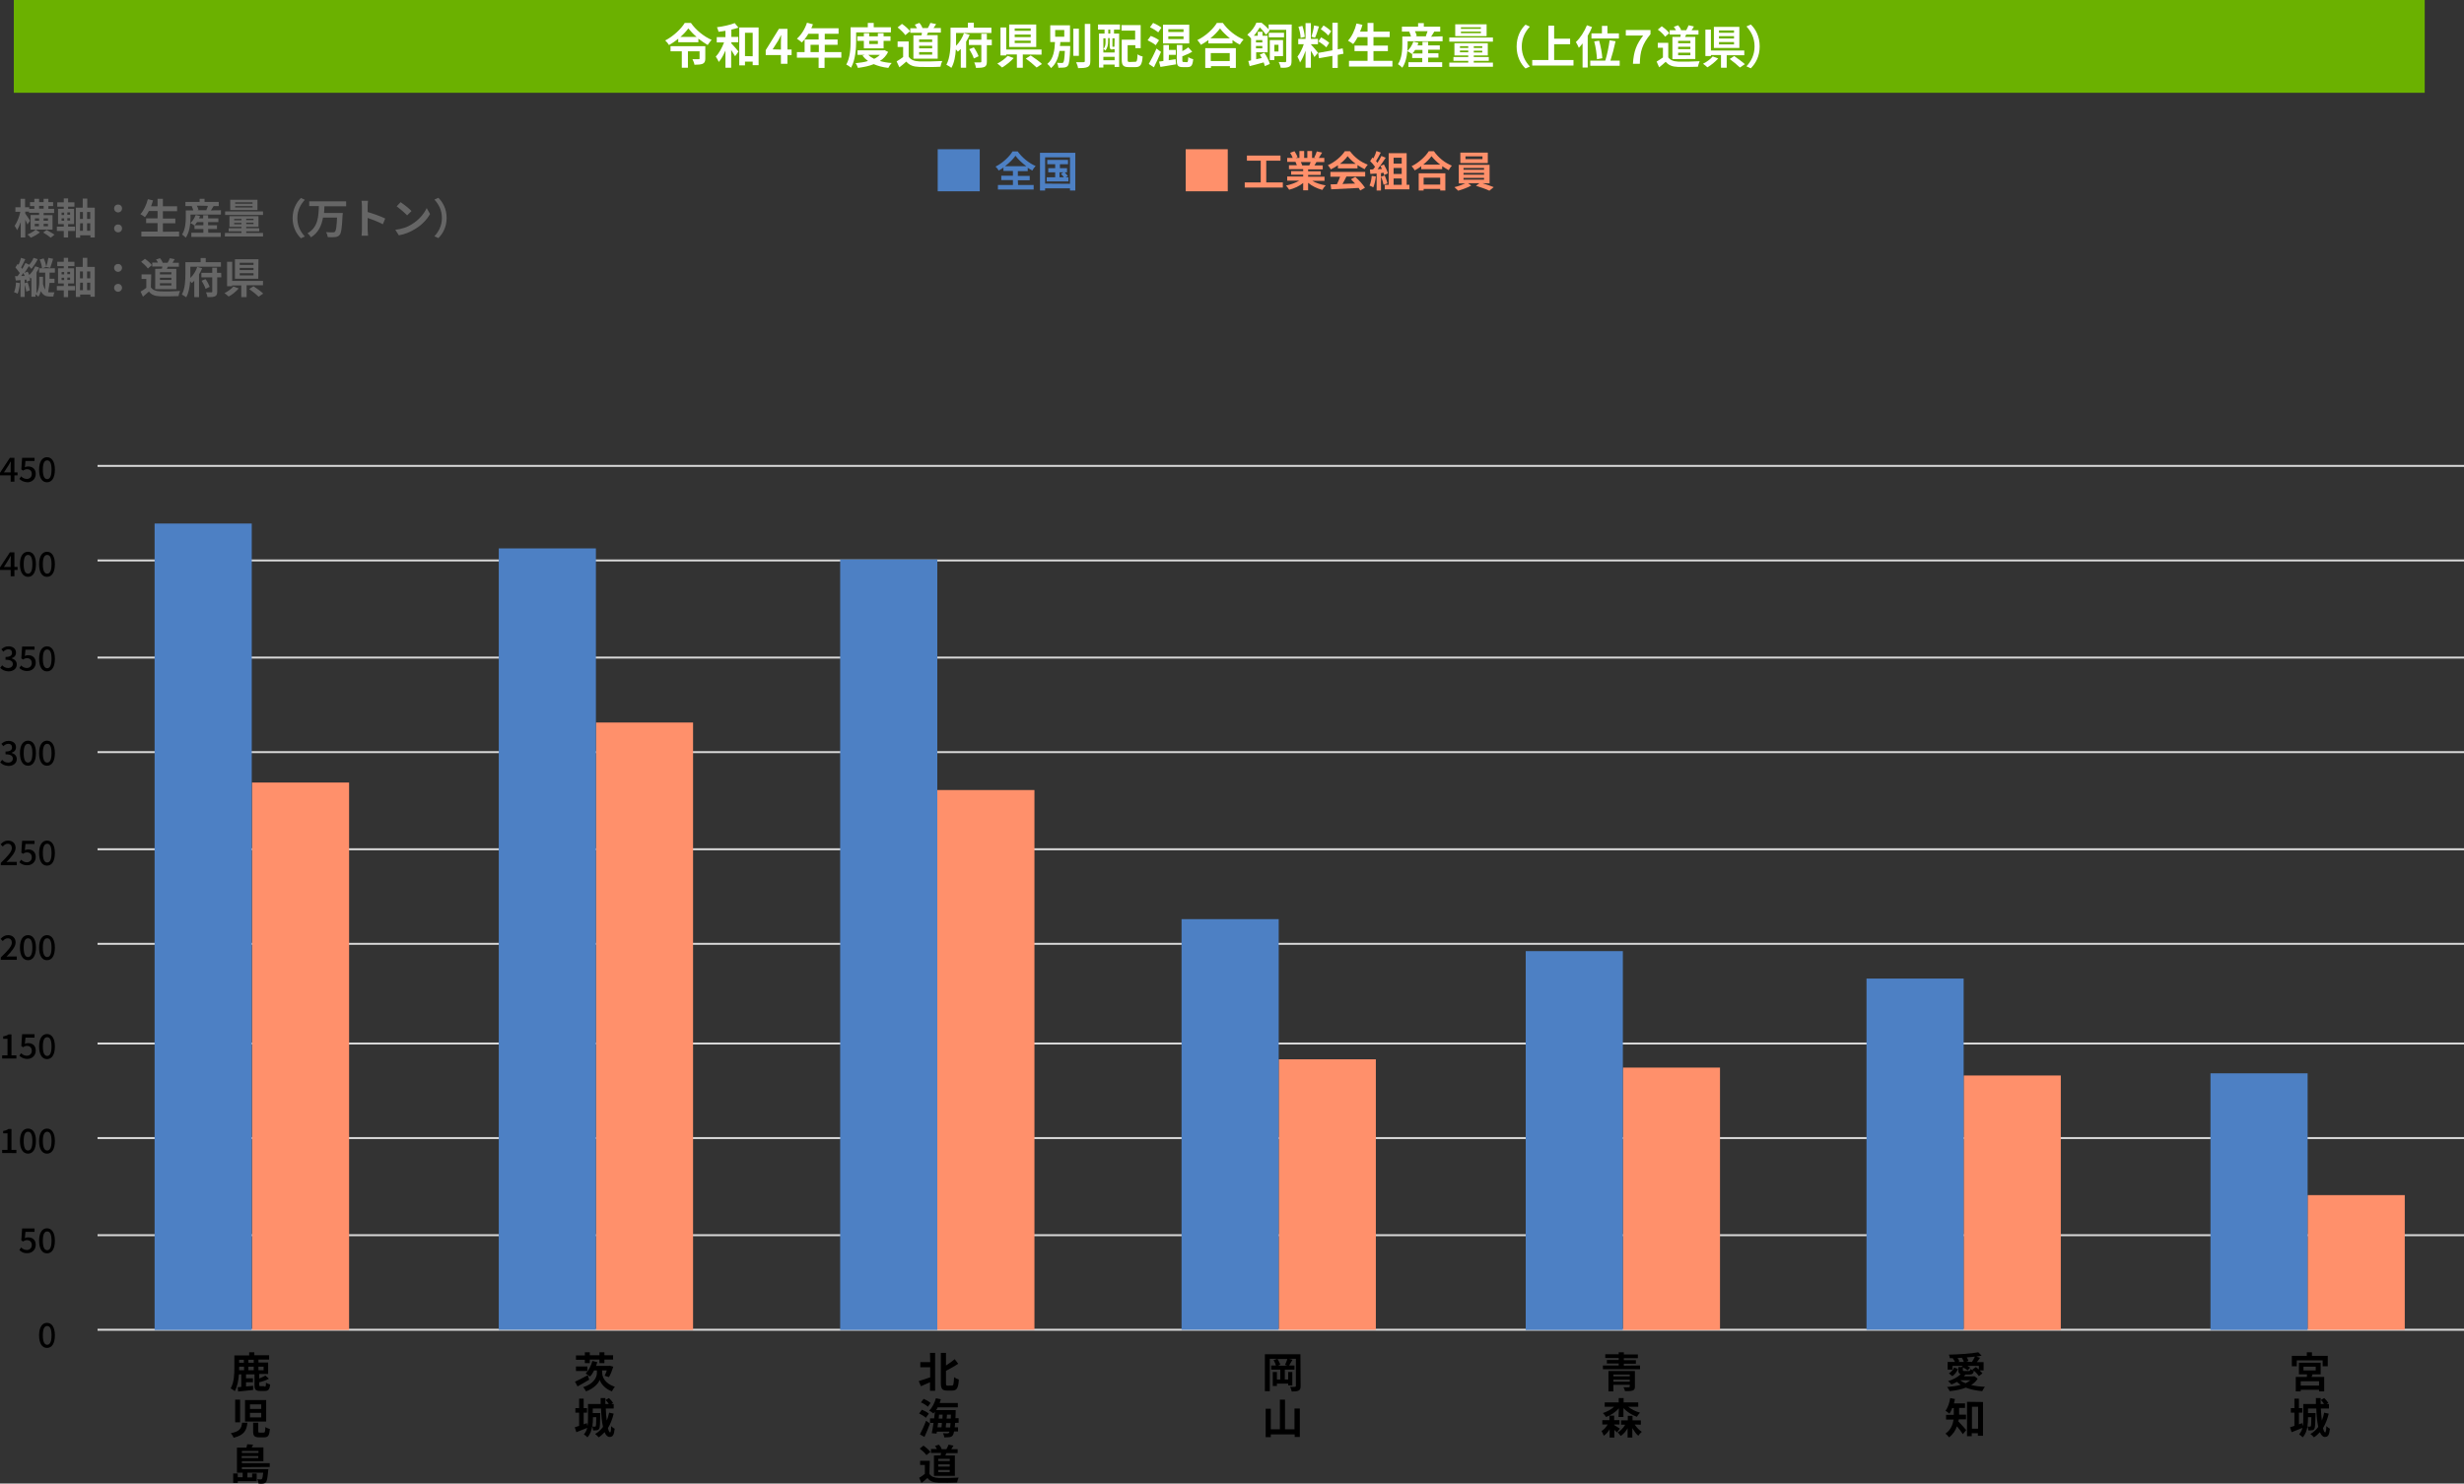<?xml version="1.0" encoding="utf-8"?>
<!-- Generator: Adobe Illustrator 28.0.0, SVG Export Plug-In . SVG Version: 6.00 Build 0)  -->
<svg version="1.1" id="b" xmlns="http://www.w3.org/2000/svg" xmlns:xlink="http://www.w3.org/1999/xlink" x="0px" y="0px"
	 viewBox="0 0 1247.9 751.5" style="enable-background:new 0 0 1247.9 751.5;" xml:space="preserve">
<rect x="0" y="0" width="1247.9" height="751.5" fill="#333333" stroke="none"/>
<style type="text/css">
	.st0{fill:#D8D8D8;}
	.st1{fill:#4D80C4;}
	.st2{fill:#FF906B;}
	.st3{fill:#6BB100;}
	.st4{fill:#666666;}
	.st5{fill:#FFFFFF;}
</style>
<g id="c">
	<g id="d">
		<g>
			<rect x="49.4" y="673.1" class="st0" width="1198.5" height="1"/>
		</g>
		<g>
			<rect x="49.4" y="625.2" class="st0" width="1198.5" height="1"/>
		</g>
		<g>
			<rect x="49.4" y="576" class="st0" width="1198.5" height="1"/>
		</g>
		<g>
			<rect x="49.4" y="528.1" class="st0" width="1198.5" height="1"/>
		</g>
		<g>
			<rect x="49.4" y="477.6" class="st0" width="1198.5" height="1"/>
		</g>
		<g>
			<rect x="49.4" y="429.7" class="st0" width="1198.5" height="1"/>
		</g>
		<g>
			<rect x="49.4" y="380.5" class="st0" width="1198.5" height="1"/>
		</g>
		<g>
			<rect x="49.4" y="332.6" class="st0" width="1198.5" height="1"/>
		</g>
		<g>
			<g>
				<rect x="49.4" y="283.4" class="st0" width="1198.5" height="1"/>
			</g>
		</g>
		<g>
			<rect x="49.4" y="235.5" class="st0" width="1198.5" height="1"/>
		</g>
		<rect x="474.9" y="75.6" class="st1" width="21.3" height="21.3"/>
		<g>
			<path class="st1" d="M515.6,93.7h7.9V96h-18.1v-2.3h7.6v-2.5h-5.9V89h5.9v-2.4h-4.8v-1.7c-0.8,0.5-1.5,1-2.4,1.5
				c-0.3-0.6-1-1.5-1.6-2c3.6-1.8,7.1-5.1,8.6-7.7h2.6c2.3,3.2,5.8,6,9.1,7.4c-0.7,0.7-1.2,1.5-1.7,2.3c-0.8-0.4-1.5-0.9-2.3-1.4
				v1.7h-5v2.4h6v2.2h-6L515.6,93.7L515.6,93.7z M519.8,84.2c-2.2-1.6-4.3-3.6-5.5-5.3c-1.2,1.7-3.1,3.6-5.3,5.3H519.8z"/>
			<path class="st1" d="M544.6,77.4v19.1h-2.7v-1.1h-12.6v1.1h-2.6V77.4H544.6z M541.9,93.1V79.7h-12.6V93L541.9,93.1L541.9,93.1z
				 M541.1,89.8v2.1h-11v-2.1h4.3v-2.5h-3.5v-2.1h3.5v-2h-4V81h10.5v2.2h-4.1v2h3.6v2.1h-1.2c0.6,0.6,1.3,1.4,1.6,1.9l-1.1,0.6
				H541.1z M536.7,89.8h2.1c-0.4-0.6-1-1.3-1.5-1.8l1.3-0.7h-2v2.5H536.7z"/>
		</g>
		<rect x="600.5" y="75.6" class="st2" width="21.3" height="21.3"/>
		<g>
			<path class="st2" d="M649.7,92.4V95h-19.3v-2.6h8.1v-11h-7v-2.6h17v2.6h-7.2v11H649.7z"/>
			<path class="st2" d="M664.6,91.6c1.8,1.1,4.3,1.9,6.8,2.3c-0.6,0.6-1.3,1.6-1.7,2.3c-2.6-0.7-5.2-1.9-7.2-3.6v3.8H660v-3.7
				c-2,1.6-4.6,2.8-7.1,3.4c-0.4-0.6-1.1-1.6-1.6-2.1c2.4-0.5,4.9-1.4,6.7-2.5h-6.1v-2.1h8.1v-0.9h-6.1v-1.8h6.1v-1h-7.2v-2h4
				c-0.2-0.5-0.5-1.2-0.7-1.7h0.3h-4.5v-2h2.8c-0.3-0.8-0.8-1.8-1.3-2.6l2.2-0.8c0.6,0.9,1.3,2.2,1.6,3l-1,0.4h1.9v-3.5h2.4V80h1.6
				v-3.5h2.4V80h1.9l-0.8-0.2c0.5-0.9,1-2.2,1.3-3.1l2.7,0.6c-0.6,1-1.2,1.9-1.7,2.7h2.8v2.1h-4c-0.3,0.6-0.7,1.2-1,1.7h4.2v2h-7.4
				v1h6.4v1.8h-6.4v0.9h8.3v2.1H664.6L664.6,91.6z M658.8,82.1c0.3,0.6,0.6,1.2,0.7,1.6l-0.4,0.1h4c0.2-0.5,0.5-1.1,0.7-1.7H658.8
				L658.8,82.1z"/>
			<path class="st2" d="M677.6,83.7c-1.1,0.8-2.4,1.5-3.6,2.1c-0.3-0.6-1-1.6-1.5-2.1c3.6-1.6,7-4.6,8.6-7.1h2.6
				c2.3,3.1,5.6,5.6,9,6.8c-0.6,0.7-1.2,1.6-1.6,2.3c-1.2-0.6-2.4-1.3-3.6-2.1v1.7h-9.9V83.7L677.6,83.7z M673.8,87.1h17.6v2.3h-9.5
				c-0.6,1.3-1.3,2.6-2,3.8c2-0.1,4.2-0.2,6.4-0.2c-0.7-0.8-1.4-1.5-2.1-2.2l2.2-1.2c1.9,1.7,3.9,3.9,4.9,5.5l-2.4,1.4
				c-0.2-0.4-0.5-0.8-0.8-1.3c-5,0.3-10.3,0.5-13.9,0.7l-0.3-2.5l3.2-0.1c0.6-1.2,1.2-2.6,1.6-3.8h-4.9V87.1L673.8,87.1z M686.6,83
				c-1.6-1.2-3.1-2.6-4.1-3.9c-0.9,1.3-2.3,2.7-3.9,3.9H686.6L686.6,83z"/>
			<path class="st2" d="M696.8,89.4c-0.2,2-0.7,4.1-1.3,5.5c-0.5-0.3-1.4-0.7-1.9-0.9c0.6-1.3,1-3.2,1.1-4.9L696.8,89.4L696.8,89.4z
				 M699.4,87.7v8.8h-2.2v-8.6l-3.2,0.2l-0.2-2.2l1.6-0.1c0.3-0.4,0.7-0.8,1-1.3c-0.6-0.9-1.7-2.1-2.5-2.9l1.2-1.8
				c0.2,0.2,0.3,0.3,0.5,0.4c0.6-1.2,1.2-2.6,1.5-3.7l2.2,0.8c-0.8,1.5-1.6,3.1-2.4,4.3c0.3,0.3,0.5,0.6,0.7,0.9
				c0.8-1.2,1.5-2.4,2-3.5l2.2,0.9c-1.2,1.9-2.7,4-4.1,5.8l2.2-0.1c-0.2-0.5-0.5-1-0.8-1.5l1.8-0.8c0.8,1.4,1.7,3.3,2,4.5l-1.9,0.9
				c-0.1-0.3-0.2-0.7-0.3-1.2L699.4,87.7L699.4,87.7z M701.3,88.9c0.6,1.3,1.1,2.9,1.4,4l-2,0.7c-0.2-1.1-0.7-2.8-1.3-4.1
				L701.3,88.9L701.3,88.9z M713.8,93.6v2.3h-12.5v-2.3h2v-16h9.1v16H713.8L713.8,93.6z M705.8,79.9v3h4.1v-3H705.8z M709.9,85.1
				h-4.1v3h4.1V85.1z M705.8,93.6h4.1v-3.2h-4.1V93.6z"/>
			<path class="st2" d="M726.2,76.6c2.3,3.3,5.7,6,9.1,7.3c-0.6,0.7-1.2,1.5-1.6,2.3c-1.1-0.6-2.2-1.3-3.3-2v1.5h-10.6v-1.5
				c-1,0.8-2.2,1.5-3.3,2.1c-0.3-0.6-1-1.5-1.6-2.1c3.7-1.8,7.1-5,8.7-7.6L726.2,76.6L726.2,76.6z M718.5,87.8H732v8.7h-2.6v-0.8
				H721v0.8h-2.5V87.8L718.5,87.8z M729.4,83.4c-1.8-1.4-3.3-2.9-4.4-4.3c-1,1.4-2.5,2.9-4.2,4.3H729.4z M721,90v3.5h8.4V90H721z"/>
			<path class="st2" d="M750.8,92.8c2,0.6,4.2,1.4,5.7,2l-2.2,1.8c-1.6-0.8-4.6-1.8-6.8-2.5l1.8-1.3h-5.8l1.6,1.2
				c-1.7,1-4.5,2-6.6,2.6c-0.5-0.5-1.3-1.3-1.9-1.8c1.8-0.4,4-1.2,5.5-1.9h-3.3v-9.4h15.6v9.4L750.8,92.8L750.8,92.8z M753.5,82.6
				h-13.9v-5.3h13.9V82.6z M741.2,86h10.4v-0.9h-10.4V86z M741.2,88.5h10.4v-0.9h-10.4V88.5z M741.2,91h10.4v-0.9h-10.4V91z
				 M750.8,79.2h-8.6v1.4h8.6V79.2z"/>
		</g>
		<rect x="7" class="st3" width="1221" height="47"/>
		<g>
			<path class="st4" d="M26.6,116.3H15.5v-7.4h4.3v-1.1h-5.1v-0.6h-1.9v1c0.6,0.8,2.1,3,2.4,3.6l-1.3,1.9c-0.2-0.6-0.7-1.6-1.1-2.4
				v9h-2.3v-7.8c-0.6,1.6-1.2,3.1-1.9,4.1c-0.2-0.7-0.8-1.7-1.2-2.2c1.2-1.7,2.4-4.6,2.9-7.1H7.8V105h2.6v-4.3h2.3v4.3h2.1v0.8h2.6
				v-1.4h-2.2v-2h2.2v-1.7h2.4v1.7h2.3v-1.7h2.4v1.7h2.4v2h-2.4v1.4h2.9v2.1h-5.3v1.1h4.5L26.6,116.3L26.6,116.3z M20.2,117.7
				c-1.2,1-3.1,2.1-4.6,2.7c-0.4-0.5-1.1-1.2-1.7-1.6c1.5-0.6,3.2-1.6,4.2-2.5L20.2,117.7L20.2,117.7z M17.7,111.8h2.1v-1.2h-2.1
				V111.8z M19.7,114.6v-1.2h-2.1v1.2H19.7z M19.8,105.7h2.3v-1.4h-2.3V105.7z M23.6,116.5c1.2,0.7,3.1,1.7,4,2.4l-1.9,1.5
				c-0.8-0.7-2.5-1.8-3.8-2.6C21.8,117.8,23.6,116.5,23.6,116.5z M24.3,110.6h-2.2v1.2h2.2V110.6z M24.3,113.4h-2.2v1.2h2.2V113.4z"
				/>
			<path class="st4" d="M34.5,114.8H38v2.2h-3.5v3.3h-2.2V117h-3.5v-2.2h3.5v-1.3h-2.9v-7.7h2.9v-1.1H29v-2.2h3.3v-2h2.2v2h3.2v2.2
				h-3.2v1.1h3v7.7h-3V114.8z M31.2,108.9h1.3v-1.2h-1.3V108.9z M31.2,111.8h1.3v-1.2h-1.3V111.8z M35.5,107.6h-1.4v1.2h1.4V107.6z
				 M35.5,110.5h-1.4v1.2h1.4V110.5z M48,105.2v15.1h-2.2v-1.1h-5.2v1.2h-2.2v-15.2h3.5v-4.6h2.3v4.6H48L48,105.2z M40.5,107.4v3.5
				H42v-3.5H40.5z M40.5,116.9H42v-3.8h-1.4L40.5,116.9L40.5,116.9z M45.7,107.4h-1.6v3.5h1.6V107.4z M45.7,116.9v-3.8h-1.6v3.8
				H45.7z"/>
			<path class="st4" d="M57.8,105.6c0-1.2,0.9-2,2-2s2,0.8,2,2s-0.9,2-2,2S57.8,106.7,57.8,105.6z M57.8,115.7c0-1.2,0.9-2,2-2
				s2,0.8,2,2s-0.9,2-2,2S57.8,116.8,57.8,115.7z"/>
			<path class="st4" d="M90.7,117.3v2.5H71.6v-2.5h8.2V113H74v-2.4h5.8v-3.7h-4.4c-0.6,1.2-1.3,2.2-2,3.1c-0.5-0.4-1.6-1.2-2.3-1.5
				c1.7-1.8,3-4.7,3.8-7.6l2.6,0.6c-0.3,1-0.6,2-1,3h3.3v-3.8h2.7v3.8h7.2v2.5h-7.2v3.7h6.3v2.4h-6.3v4.3L90.7,117.3L90.7,117.3z"/>
			<path class="st4" d="M111.9,106.5v2.2H96.5v1.3c0,3-0.4,7.5-2.4,10.4c-0.4-0.4-1.4-1.3-1.9-1.6c1.7-2.6,1.9-6.3,1.9-8.8v-3.4h3.8
				c-0.2-0.7-0.5-1.5-0.8-2.1l0.5-0.1h-3.7v-2.1h7.2v-1.6h2.5v1.6h7.2v2.1h-2.6c-0.5,0.8-1,1.6-1.4,2.2
				C106.9,106.5,111.9,106.5,111.9,106.5z M105.5,117.9h6.3v2.1H96.9v-2.1h6.1V116h-4.5v-1.9l-0.1,0.1c-0.5-0.4-1.4-1-2-1.2
				c1.2-1,2.1-2.6,2.7-4.1l2.2,0.5c-0.1,0.4-0.3,0.8-0.5,1.2h2.1V109h2.5v1.6h5.2v1.9h-5.2v1.6h4.5v1.9h-4.5L105.5,117.9
				L105.5,117.9z M103,114.1v-1.6h-3.2c-0.4,0.6-0.8,1.2-1.2,1.6H103z M99.7,104.2c0.4,0.7,0.7,1.5,0.8,2.1l-0.6,0.2h5l-0.4-0.1
				c0.3-0.6,0.6-1.4,0.8-2.1C105.2,104.2,99.7,104.2,99.7,104.2z"/>
			<path class="st4" d="M133.2,118v1.8h-19.3V118h8.4v-0.8h-6.5v-1.6h6.5v-0.7h-6.1v-5.4h14.7v5.4h-6.2v0.7h6.6v1.6h-6.6v0.8H133.2z
				 M133.2,108.9H114v-1.8h19.2V108.9z M130.4,106.4h-13.8v-5.2h13.8V106.4z M118.6,111.6h3.7v-0.7h-3.7V111.6z M122.3,113.6v-0.7
				h-3.7v0.7H122.3z M127.9,102.5h-8.8v0.7h8.8V102.5z M127.9,104.4h-8.8v0.7h8.8V104.4z M128.4,110.8h-3.7v0.7h3.7V110.8z
				 M128.4,112.8h-3.7v0.7h3.7V112.8z"/>
			<path class="st4" d="M152.4,100.3l2,0.9c-2.1,2.3-3.8,5.2-3.8,9.3s1.7,7,3.8,9.3l-2,0.9c-2.3-2.2-4.2-5.7-4.2-10.2
				S150.1,102.5,152.4,100.3z"/>
			<path class="st4" d="M164.3,104.5c0,1.1-0.1,2.3-0.2,3.4h9.5c0,0,0,0.8-0.1,1.1c-0.3,6.5-0.7,9.1-1.5,10c-0.6,0.7-1.3,1-2.3,1.1
				c-0.8,0.1-2.3,0.1-3.7,0c-0.1-0.7-0.4-1.8-0.9-2.5c1.5,0.1,2.9,0.1,3.5,0.1c0.4,0,0.7,0,1-0.3c0.6-0.5,0.9-2.6,1.1-7.2h-7.1
				c-0.7,3.9-2.2,7.6-6.1,10c-0.4-0.7-1.2-1.6-1.8-2c5.5-3.1,5.6-8.7,5.8-13.8h-4.9V102h18.7v2.5H164.3L164.3,104.5z"/>
			<path class="st4" d="M183.3,104.3c0-0.7-0.1-1.8-0.2-2.6h3.3c-0.1,0.7-0.2,1.7-0.2,2.6v3.1c2.8,0.8,6.9,2.3,8.9,3.3l-1.2,2.9
				c-2.2-1.2-5.4-2.4-7.7-3.2v6c0,0.6,0.1,2.1,0.2,3h-3.3c0.1-0.8,0.2-2.1,0.2-3V104.3L183.3,104.3z"/>
			<path class="st4" d="M208.4,113.7c3.6-2.1,6.4-5.4,7.7-8.3l1.7,3c-1.6,2.9-4.4,5.8-7.9,7.8c-2.1,1.3-4.9,2.5-7.9,3l-1.8-2.8
				C203.6,116,206.4,115,208.4,113.7L208.4,113.7z M208.4,106.9l-2.2,2.2c-1.1-1.2-3.8-3.5-5.3-4.6l2-2.1
				C204.4,103.4,207.2,105.6,208.4,106.9L208.4,106.9z"/>
			<path class="st4" d="M222,120.6l-2-0.9c2.1-2.3,3.8-5.2,3.8-9.3s-1.7-7-3.8-9.3l2-0.9c2.3,2.2,4.2,5.7,4.2,10.2
				S224.3,118.4,222,120.6z"/>
			<path class="st4" d="M10.1,143.4c-0.2,2-0.6,4.1-1.2,5.4c-0.4-0.2-1.3-0.7-1.8-0.8c0.6-1.2,0.9-3.1,1-4.9L10.1,143.4z M24.4,148
				c0.3,0.1,0.7,0.1,1,0.1c0.4,0,1.7,0,2.2,0c-0.3,0.5-0.5,1.6-0.6,2.1h-1.8c-1.8,0-3.4-0.5-4.5-2.7c-0.3,1-0.7,2-1.3,2.8
				c-0.3-0.4-0.9-0.9-1.4-1.2v1.2h-2.1v-9.6c-0.1,0.2-0.3,0.3-0.5,0.5c-0.1-0.2-0.4-0.7-0.7-1.1c0.2,0.7,0.5,1.4,0.6,1.9l-1.8,0.7
				c0-0.3-0.1-0.7-0.2-1.1l-0.8,0.1v8.7h-2.1v-8.5L8,142.1l-0.4-2.2h1.3c0.4-0.5,0.7-1,1.1-1.6c-0.6-0.9-1.5-2-2.2-2.8l1.1-1.8
				c0.1,0.1,0.3,0.3,0.5,0.4c0.5-1.1,1-2.4,1.2-3.5l2.2,0.7c-0.7,1.4-1.4,3-2.1,4.2c0.2,0.3,0.4,0.5,0.6,0.7c0.6-1.1,1.1-2.1,1.6-3
				l1.9,0.9c0.9-1,1.7-2.2,2.2-3.5l2.1,0.7c-0.8,1.7-2.1,3.6-3.2,4.9c-0.3-0.3-0.9-1-1.3-1.4c-0.7,1.1-1.4,2.3-2.2,3.4l1.6-0.6
				c0.3,0.5,0.6,1.1,0.8,1.7c1.2-1.1,2.3-2.7,3-4.4l2,0.6c-0.3,0.9-0.8,1.7-1.3,2.5v10.6c1.2-1.9,1.4-4.2,1.4-5.9v-2.5h1.9v2.6
				c0,0.4,0,0.8,0,1.2c0.3,1.2,0.7,2.1,1.1,2.7v-8.6h-3.1v-2.2h1.5c-0.1-1.2-0.6-3-1.2-4.4l2-0.6c0.7,1.4,1.2,3.1,1.3,4.3l-2,0.7
				h6.4v2.2h-2.7v3.1h2.5v2.1h-2.5L24.4,148L24.4,148z M12.5,139.8c-0.2-0.5-0.4-1-0.7-1.5c-0.4,0.5-0.7,1.1-1.1,1.5H12.5z M14,143
				c0.5,1.3,0.9,3,1.1,4.1l-1.8,0.6c-0.1-1.1-0.6-2.8-1-4.2L14,143L14,143z M26.9,131.1c-0.5,1.6-1,3.4-1.5,4.6l-2-0.5
				c0.4-1.2,0.9-3.2,1.1-4.6L26.9,131.1L26.9,131.1z"/>
			<path class="st4" d="M34.5,144.9H38v2.2h-3.5v3.4h-2.2v-3.4h-3.5v-2.2h3.5v-1.3h-2.9v-7.7h2.9v-1.1H29v-2.2h3.3v-2h2.2v2h3.2v2.2
				h-3.2v1.1h3v7.7h-3V144.9z M31.2,139h1.3v-1.2h-1.3V139z M31.2,141.9h1.3v-1.2h-1.3V141.9z M35.5,137.7h-1.4v1.2h1.4V137.7z
				 M35.5,140.6h-1.4v1.2h1.4V140.6z M48,135.2v15.1h-2.2v-1.1h-5.2v1.2h-2.2v-15.2h3.5v-4.6h2.3v4.6H48L48,135.2z M40.5,137.5v3.5
				H42v-3.5H40.5z M40.5,147H42v-3.8h-1.4L40.5,147L40.5,147z M45.7,137.5h-1.6v3.5h1.6V137.5z M45.7,147v-3.8h-1.6v3.8H45.7z"/>
			<path class="st4" d="M57.8,135.7c0-1.2,0.9-2,2-2s2,0.9,2,2s-0.9,2-2,2S57.8,136.8,57.8,135.7z M57.8,145.8c0-1.2,0.9-2,2-2
				s2,0.9,2,2s-0.9,2-2,2S57.8,146.9,57.8,145.8z"/>
			<path class="st4" d="M76.4,145.5c0.9,1.4,2.5,2,4.7,2.1c2.5,0.1,7.3,0,10.1-0.2c-0.3,0.6-0.7,1.8-0.8,2.6
				c-2.6,0.1-6.8,0.2-9.3,0.1c-2.6-0.1-4.3-0.7-5.7-2.4c-0.9,0.8-1.9,1.7-3,2.6l-1.2-2.6c0.9-0.5,2-1.2,2.9-1.9v-4.5h-2.4V139h4.9
				L76.4,145.5L76.4,145.5z M74.9,136c-0.7-1-2.2-2.4-3.4-3.4l1.9-1.5c1.3,0.9,2.8,2.2,3.5,3.2L74.9,136L74.9,136z M82,136.1
				c0.1-0.4,0.2-0.8,0.2-1.1h-5.1v-2H80c-0.2-0.5-0.6-1.1-1-1.5l2-0.7c0.6,0.6,1.2,1.6,1.4,2.2l-0.2,0.1h2.7
				c0.4-0.7,0.9-1.6,1.1-2.3l2.5,0.5c-0.4,0.6-0.8,1.2-1.1,1.8h3.2v2H85c-0.2,0.4-0.4,0.8-0.5,1.1h4.8v10.3H78.6v-10.3L82,136.1
				L82,136.1z M86.7,137.9H81v1.1h5.8v-1.1H86.7z M86.7,140.7H81v1.1h5.8v-1.1H86.7z M86.7,143.5H81v1.1h5.8v-1.1H86.7z"/>
			<path class="st4" d="M102.4,135.9c-0.4,1-1,2.1-1.6,3.1v11.5h-2.4v-8.3c-0.4,0.5-0.9,0.9-1.3,1.2c-0.2-0.3-0.5-0.7-0.8-1
				c-0.2,2.8-0.7,6-2,8.2c-0.5-0.4-1.6-1.1-2.2-1.4c1.7-3.1,1.8-7.5,1.8-10.6v-5.8h7.7v-2.1h2.6v2.1h7.7v2.3H96.4v3.5
				c0,0.7,0,1.4,0,2.2c1.6-1.5,2.9-3.7,3.5-5.6L102.4,135.9L102.4,135.9z M112.1,140.5H110v7.2c0,1.3-0.2,1.9-1.1,2.4
				c-0.8,0.4-2,0.4-3.8,0.4c-0.1-0.7-0.4-1.7-0.8-2.4c1.1,0,2.3,0,2.7,0c0.3,0,0.5-0.1,0.5-0.4v-7.2H102v-2.3h5.5v-2.6h2.4v2.6h2.1
				L112.1,140.5L112.1,140.5z M104.1,141.4c0.9,1.2,1.7,2.8,2.1,3.9l-2.1,1c-0.3-1.1-1.2-2.8-2-4.1L104.1,141.4z"/>
			<path class="st4" d="M120.9,146.1c-1.4,1.6-3.3,3.2-5.1,4.1c-0.6-0.5-1.5-1.3-2.1-1.7c1.7-0.9,3.6-2.2,4.5-3.4
				C118.3,145.2,120.9,146.1,120.9,146.1z M124.9,144.6v5.9h-2.7v-5.9h-4.7v0.4H115v-12.4h2.6v9.7h15.6v2.2h-8.3V144.6z
				 M130.8,141.2H119v-9.9h11.9L130.8,141.2L130.8,141.2z M128.4,133.1h-7v1.1h7V133.1z M128.4,135.7h-7v1.1h7V135.7z M128.4,138.4
				h-7v1.1h7V138.4z M128.4,145c1.6,1.1,3.8,2.6,4.9,3.7l-2.3,1.6c-1-1-3.2-2.8-4.8-3.9L128.4,145L128.4,145z"/>
		</g>
		<path d="M19.8,676.4c0-4.1,1.6-6.3,4-6.3s4,2.2,4,6.3s-1.5,6.4-4,6.4S19.8,680.5,19.8,676.4z M26.1,676.4c0-3.5-0.9-4.7-2.2-4.7
			s-2.2,1.2-2.2,4.7s0.9,4.8,2.2,4.8S26.1,679.9,26.1,676.4z"/>
		<g>
			<path d="M9.8,633.2l0.9-1.3c0.7,0.7,1.6,1.3,2.9,1.3c1.4,0,2.5-1,2.5-2.5s-0.9-2.5-2.4-2.5c-0.8,0-1.3,0.2-2,0.7l-0.9-0.6l0.4-6
				h6.3v1.7h-4.6l-0.3,3.2c0.5-0.3,1-0.4,1.7-0.4c2.1,0,3.8,1.2,3.8,3.8s-2,4.2-4.2,4.2C11.9,634.9,10.7,634.1,9.8,633.2L9.8,633.2z
				"/>
			<path d="M19.8,628.5c0-4.1,1.6-6.3,4-6.3s4,2.2,4,6.3s-1.5,6.4-4,6.4S19.8,632.6,19.8,628.5z M26.1,628.5c0-3.5-0.9-4.7-2.2-4.7
				s-2.2,1.2-2.2,4.7s0.9,4.8,2.2,4.8S26.1,632,26.1,628.5z"/>
		</g>
		<g>
			<path d="M1.1,582.5h2.7v-8.4H1.6v-1.2c1.2-0.2,2-0.5,2.7-1h1.5v10.6h2.5v1.6H1.1V582.5L1.1,582.5z"/>
			<path d="M10.1,578c0-4.1,1.6-6.3,4.1-6.3s4,2.2,4,6.3s-1.5,6.4-4,6.4S10.1,582.1,10.1,578z M16.4,578c0-3.5-0.9-4.7-2.2-4.7
				S12,574.5,12,578s0.9,4.8,2.2,4.8S16.4,581.5,16.4,578z"/>
			<path d="M19.8,578c0-4.1,1.6-6.3,4-6.3s4,2.2,4,6.3s-1.5,6.4-4,6.4S19.8,582.1,19.8,578z M26.1,578c0-3.5-0.9-4.7-2.2-4.7
				s-2.2,1.2-2.2,4.7s0.9,4.8,2.2,4.8S26.1,581.5,26.1,578z"/>
		</g>
		<g>
			<path d="M1.1,534.6h2.7v-8.4H1.6V525c1.2-0.2,2-0.5,2.7-1h1.5v10.6h2.5v1.6H1.1V534.6L1.1,534.6z"/>
			<path d="M9.8,534.8l0.9-1.3c0.7,0.7,1.6,1.3,2.9,1.3c1.4,0,2.5-1,2.5-2.5s-0.9-2.5-2.4-2.5c-0.8,0-1.3,0.2-2,0.7l-0.9-0.6l0.4-6
				h6.3v1.7h-4.6l-0.3,3.2c0.5-0.3,1-0.4,1.7-0.4c2.1,0,3.8,1.2,3.8,3.8s-2,4.2-4.2,4.2C11.9,536.4,10.7,535.6,9.8,534.8L9.8,534.8z
				"/>
			<path d="M19.8,530.1c0-4.1,1.6-6.3,4-6.3s4,2.2,4,6.3s-1.5,6.4-4,6.4S19.8,534.2,19.8,530.1z M26.1,530.1c0-3.5-0.9-4.7-2.2-4.7
				s-2.2,1.2-2.2,4.7s0.9,4.8,2.2,4.8S26.1,533.6,26.1,530.1z"/>
		</g>
		<g>
			<path d="M0.4,485c3.5-3.4,5.6-5.6,5.6-7.5c0-1.3-0.7-2.2-2.1-2.2c-1,0-1.8,0.6-2.5,1.4l-1.1-1.1c1.1-1.2,2.2-1.9,3.8-1.9
				c2.3,0,3.8,1.5,3.8,3.7s-2,4.5-4.6,7.2c0.6-0.1,1.4-0.1,2-0.1h3.2v1.7H0.4V485L0.4,485z"/>
			<path d="M10.1,480c0-4.1,1.6-6.3,4.1-6.3s4,2.2,4,6.3s-1.5,6.4-4,6.4S10.1,484.1,10.1,480z M16.4,480c0-3.5-0.9-4.7-2.2-4.7
				S12,476.5,12,480s0.9,4.8,2.2,4.8S16.4,483.5,16.4,480z"/>
			<path d="M19.8,480c0-4.1,1.6-6.3,4-6.3s4,2.2,4,6.3s-1.5,6.4-4,6.4S19.8,484.1,19.8,480z M26.1,480c0-3.5-0.9-4.7-2.2-4.7
				s-2.2,1.2-2.2,4.7s0.9,4.8,2.2,4.8S26.1,483.5,26.1,480z"/>
		</g>
		<g>
			<path d="M0.4,437.1c3.5-3.4,5.6-5.6,5.6-7.5c0-1.3-0.7-2.2-2.1-2.2c-1,0-1.8,0.6-2.5,1.4l-1.1-1.1c1.1-1.2,2.2-1.9,3.8-1.9
				c2.3,0,3.8,1.5,3.8,3.7s-2,4.5-4.6,7.2c0.6-0.1,1.4-0.1,2-0.1h3.2v1.7H0.4V437.1L0.4,437.1z"/>
			<path d="M9.8,436.8l0.9-1.3c0.7,0.7,1.6,1.3,2.9,1.3c1.4,0,2.5-1,2.5-2.5s-0.9-2.5-2.4-2.5c-0.8,0-1.3,0.2-2,0.7l-0.9-0.6l0.4-6
				h6.3v1.6h-4.6l-0.3,3.2c0.5-0.3,1-0.4,1.7-0.4c2.1,0,3.8,1.2,3.8,3.8s-2,4.2-4.2,4.2C11.9,438.4,10.7,437.6,9.8,436.8L9.8,436.8z
				"/>
			<path d="M19.8,432.1c0-4.1,1.6-6.3,4-6.3s4,2.2,4,6.3s-1.5,6.4-4,6.4S19.8,436.2,19.8,432.1z M26.1,432.1c0-3.5-0.9-4.7-2.2-4.7
				s-2.2,1.2-2.2,4.7s0.9,4.8,2.2,4.8S26.1,435.6,26.1,432.1z"/>
		</g>
		<g>
			<path d="M0.1,386.2l1-1.3c0.7,0.8,1.7,1.4,3,1.4c1.4,0,2.4-0.8,2.4-2c0-1.3-0.9-2.2-3.7-2.2v-1.4c2.5,0,3.3-0.9,3.3-2.1
				c0-1.1-0.7-1.8-1.9-1.8c-1,0-1.8,0.5-2.5,1.2l-1-1.2c1-0.9,2.1-1.5,3.6-1.5c2.2,0,3.8,1.2,3.8,3.2c0,1.4-0.8,2.4-2.2,2.8v0.1
				c1.4,0.4,2.6,1.4,2.6,3.1c0,2.2-1.9,3.5-4.2,3.5C2.2,387.9,1,387.1,0.1,386.2L0.1,386.2z"/>
			<path d="M10.1,381.5c0-4.1,1.6-6.3,4.1-6.3s4,2.2,4,6.3s-1.5,6.4-4,6.4S10.1,385.6,10.1,381.5z M16.4,381.5
				c0-3.5-0.9-4.7-2.2-4.7S12,378,12,381.5s0.9,4.8,2.2,4.8S16.4,385,16.4,381.5z"/>
			<path d="M19.8,381.5c0-4.1,1.6-6.3,4-6.3s4,2.2,4,6.3s-1.5,6.4-4,6.4S19.8,385.6,19.8,381.5z M26.1,381.5c0-3.5-0.9-4.7-2.2-4.7
				s-2.2,1.2-2.2,4.7s0.9,4.8,2.2,4.8S26.1,385,26.1,381.5z"/>
		</g>
		<g>
			<path d="M0.1,338.3l1-1.3c0.7,0.8,1.7,1.4,3,1.4c1.4,0,2.4-0.8,2.4-2c0-1.3-0.9-2.2-3.7-2.2v-1.4c2.5,0,3.3-0.9,3.3-2.1
				c0-1.1-0.7-1.8-1.9-1.8c-1,0-1.8,0.5-2.5,1.2l-1-1.2c1-0.9,2.1-1.5,3.6-1.5c2.2,0,3.8,1.2,3.8,3.2c0,1.4-0.8,2.4-2.2,2.8v0.1
				c1.4,0.4,2.6,1.4,2.6,3.1c0,2.2-1.9,3.5-4.2,3.5C2.2,340,1,339.2,0.1,338.3z"/>
			<path d="M9.8,338.4l0.9-1.3c0.7,0.7,1.6,1.3,2.9,1.3c1.4,0,2.5-1,2.5-2.5s-0.9-2.5-2.4-2.5c-0.8,0-1.3,0.2-2,0.7l-0.9-0.6l0.4-6
				h6.3v1.6h-4.6l-0.3,3.2c0.5-0.3,1-0.4,1.7-0.4c2.1,0,3.8,1.2,3.8,3.8s-2,4.2-4.2,4.2C11.9,340,10.7,339.2,9.8,338.4L9.8,338.4z"
				/>
			<path d="M19.8,333.7c0-4.1,1.6-6.3,4-6.3s4,2.2,4,6.3s-1.5,6.4-4,6.4S19.8,337.8,19.8,333.7z M26.1,333.7c0-3.5-0.9-4.7-2.2-4.7
				s-2.2,1.2-2.2,4.7s0.9,4.8,2.2,4.8S26.1,337.2,26.1,333.7z"/>
		</g>
		<g>
			<path d="M5.4,288.7H0v-1.3l5-7.6h2.3v7.4h1.6v1.5H7.3v3.2H5.4V288.7z M5.4,287.2v-3.1c0-0.7,0.1-1.8,0.1-2.5H5.4
				c-0.3,0.6-0.7,1.2-1,1.8L2,287.2H5.4z"/>
			<path d="M10.1,285.8c0-4.1,1.6-6.3,4.1-6.3s4,2.2,4,6.3s-1.5,6.4-4,6.4S10.1,289.9,10.1,285.8z M16.4,285.8
				c0-3.5-0.9-4.7-2.2-4.7s-2.2,1.2-2.2,4.7s0.9,4.8,2.2,4.8S16.4,289.3,16.4,285.8z"/>
			<path d="M19.8,285.8c0-4.1,1.6-6.3,4-6.3s4,2.2,4,6.3s-1.5,6.4-4,6.4S19.8,289.9,19.8,285.8z M26.1,285.8c0-3.5-0.9-4.7-2.2-4.7
				s-2.2,1.2-2.2,4.7s0.9,4.8,2.2,4.8S26.1,289.3,26.1,285.8z"/>
		</g>
		<g>
			<path d="M5.4,240.8H0v-1.3l5-7.6h2.3v7.4h1.6v1.5H7.3v3.2H5.4V240.8L5.4,240.8z M5.4,239.3v-3.1c0-0.7,0.1-1.8,0.1-2.4H5.4
				c-0.3,0.6-0.7,1.2-1,1.8L2,239.3H5.4L5.4,239.3z"/>
			<path d="M9.8,242.6l0.9-1.3c0.7,0.7,1.6,1.3,2.9,1.3c1.4,0,2.5-0.9,2.5-2.5s-0.9-2.4-2.4-2.4c-0.8,0-1.3,0.2-2,0.7l-0.9-0.6
				l0.4-5.9h6.3v1.6h-4.6l-0.3,3.2c0.5-0.3,1-0.4,1.7-0.4c2.1,0,3.8,1.2,3.8,3.8s-2,4.2-4.2,4.2C11.9,244.2,10.7,243.4,9.8,242.6
				L9.8,242.6z"/>
			<path d="M19.8,237.9c0-4.1,1.6-6.3,4-6.3s4,2.2,4,6.3s-1.5,6.4-4,6.4S19.8,242,19.8,237.9z M26.1,237.9c0-3.5-0.9-4.7-2.2-4.7
				s-2.2,1.2-2.2,4.7s0.9,4.8,2.2,4.8S26.1,241.4,26.1,237.9z"/>
		</g>
		<g>
			<path d="M134,702.5c0.5,0,0.7-0.3,0.7-2.1c0.5,0.4,1.5,0.7,2.1,0.9c-0.2,2.5-0.9,3.3-2.6,3.3h-2.5c-2.2,0-2.8-0.7-2.8-2.8v-5.6
				h-4.3v2h3.5v2h-3.5v2.1c1.2-0.1,2.4-0.2,3.6-0.3v2.1c-2.7,0.3-5.5,0.6-7.6,0.8l-0.2-2.2c0.6,0,1.2-0.1,1.8-0.2v-6.3H121
				c-0.2,2.9-0.8,6.2-2.1,8.5c-0.4-0.4-1.5-1.1-2.1-1.4c1.8-3,1.9-7.4,1.9-10.6v-6.1h7.5V685h2.6v1.5h7.5v2.2h-5.4v1.5h4.9v5.8h-4.5
				v2.3c1.2-0.5,2.3-1,3.1-1.5l1.8,1.6c-1.4,0.8-3.2,1.4-4.9,1.8v1.3c0,0.6,0.1,0.7,0.8,0.7h1.9V702.5z M121.1,692.7
				c0,0.5,0,0.9,0,1.4h2.5v-1.8h-2.4L121.1,692.7L121.1,692.7z M121.1,688.8v1.5h2.4v-1.5H121.1z M128.5,688.8h-2.7v1.5h2.7V688.8z
				 M128.5,692.3h-2.7v1.8h2.7V692.3z M130.9,692.3v1.8h2.6v-1.8H130.9z"/>
			<path d="M125.3,720.7c-0.4,3.7-1.5,6.3-7,7.6c-0.2-0.7-0.9-1.7-1.4-2.3c4.8-0.9,5.4-2.7,5.7-5.3H125.3z M121.6,709v11.5h-2.5V709
				H121.6z M134.8,709.2v10.9h-10.7v-10.9H134.8z M126.6,713.7h5.7v-2.3h-5.7C126.6,711.4,126.6,713.7,126.6,713.7z M126.6,718h5.7
				v-2.3h-5.7C126.6,715.7,126.6,718,126.6,718z M130.8,720.7v4.3c0,0.6,0.1,0.7,0.8,0.7h1.9c0.7,0,0.8-0.4,0.9-2.8
				c0.5,0.4,1.7,0.8,2.3,1c-0.3,3.3-0.9,4.2-2.9,4.2h-2.6c-2.4,0-3-0.8-3-3.1v-4.3L130.8,720.7L130.8,720.7z"/>
			<path d="M122.5,743.2v1h13.4c0,0,0,0.6-0.1,0.9c-0.3,3.5-0.6,5-1.1,5.7c-0.4,0.5-0.9,0.6-1.4,0.7c-0.5,0.1-1.4,0.1-2.4,0
				c0-0.7-0.3-1.6-0.6-2.2c0.7,0.1,1.4,0.1,1.7,0.1s0.5,0,0.6-0.2c0.3-0.3,0.5-1.2,0.7-3.2h-8v2.4h2.4v-2h2.3v3.9h-9.6v0.9h-2.3
				v-4.8h2.3v1.9h2.5V746H120v-12.7h4.8c0.2-0.6,0.3-1.2,0.4-1.7l3,0.2c-0.2,0.5-0.5,1-0.7,1.4h5.9v7h-10.9v1h14.1v1.9L122.5,743.2
				L122.5,743.2z M122.5,735v1h8.4v-1H122.5z M130.8,738.6v-1h-8.4v1H130.8z"/>
		</g>
		<g>
			<path d="M298.4,698.9c-2,1.2-4.2,2.5-5.9,3.4l-1.3-2.4c1.6-0.7,4.2-2,6.5-3.3L298.4,698.9L298.4,698.9z M296.2,688.8h-4.5v-2.2
				h4.5V685h2.5v1.5h4.9V685h2.5v1.5h4.4v2.2h-4.4v1.8h-2.5v-1.8h-4.9v1.8h-2.5V688.8z M297.5,694.5h-5.8v-2.3h5.8V694.5z
				 M305,695.6c0,1.7,1.2,5.2,6.4,6.9c-0.5,0.6-1.2,1.6-1.5,2.3c-3.7-1.3-5.7-4.2-6.2-5.8c-0.5,1.6-2.9,4.4-6.9,5.8
				c-0.3-0.6-1-1.7-1.5-2.1c5.6-1.7,7-5.3,7-7.1v-1.4h-1.4c-0.6,1.2-1.3,2.3-2.1,3.1c-0.5-0.4-1.6-1.2-2.2-1.5
				c1.5-1.5,2.8-4,3.4-6.4l2.5,0.6c-0.2,0.6-0.4,1.3-0.6,1.9h6.4l0.4-0.1l1.9,0.5c-0.6,1.9-1.4,4-2.2,5.3l-2.2-0.7
				c0.4-0.7,0.8-1.7,1.1-2.7h-2.4L305,695.6L305,695.6z"/>
			<path d="M310.8,716.1c-0.7,2.8-1.6,5.2-2.9,7.3c0.3,1.4,0.7,2.2,1.1,2.2c0.3,0,0.5-1,0.5-3.2c0.5,0.5,1.2,1.1,1.8,1.3
				c-0.3,3.3-1,4.2-2.6,4.2c-1,0-1.9-0.9-2.5-2.4c-0.9,1-1.9,1.9-3,2.6c-0.3-0.4-1.2-1.3-1.8-1.7c1.6-0.9,2.9-2.1,4-3.6
				c-0.6-2.5-0.9-5.9-1-9.3h-4.2v2.3h3.8c0,0,0,0.6,0,0.8c-0.1,4.7-0.1,6.6-0.6,7.2c-0.3,0.5-0.7,0.7-1.2,0.7
				c-0.4,0.1-1.1,0.1-1.8,0.1c-0.1-0.6-0.2-1.5-0.5-2c-0.3,2-1,4-2.4,5.5c-0.3-0.4-1.3-1.2-1.8-1.5c0.9-1,1.4-2.1,1.7-3.3
				c-1.9,0.8-3.9,1.6-5.5,2.2l-0.8-2.5c0.6-0.2,1.4-0.4,2.2-0.7v-6.7h-1.9v-2.3h1.9v-4.8h2.3v4.8h1.7v2.3h-1.7v5.9l1.6-0.6l0.3,1.5
				c0.3-1.4,0.3-2.9,0.3-4.2v-7h6.4c0-1,0-2,0-3h2.4c0,1,0,2,0,3h1.7c-0.4-0.7-1-1.4-1.6-2l1.7-1c0.8,0.7,1.7,1.8,2.1,2.5l-0.9,0.5
				h1.2v2.3h-4c0.1,2.2,0.2,4.3,0.5,6.1c0.5-1.2,0.9-2.6,1.2-4L310.8,716.1L310.8,716.1z M300.3,717.9v0.4c0,1.3-0.1,2.8-0.3,4.3
				c0.5,0.1,0.9,0.1,1.2,0.1s0.4-0.1,0.5-0.2c0.2-0.3,0.2-1.4,0.3-4.6H300.3L300.3,717.9z"/>
		</g>
		<g>
			<path d="M471,685.3h2.6v19.2H471v-4.3c-1.6,0.7-3.2,1.4-4.6,2l-1.1-2.6c1.4-0.4,3.6-1.2,5.8-1.9v-5.1h-5V690h5L471,685.3
				L471,685.3z M482.1,701.9c0.8,0,0.9-0.8,1.1-4.3c0.6,0.5,1.7,1,2.4,1.2c-0.2,4-0.9,5.6-3.2,5.6h-2.8c-2.4,0-3.1-0.9-3.1-3.9
				v-15.2h2.6v6.4c1.6-1,3.2-2.2,4.4-3.2l1.8,2.3c-1.9,1.3-4.1,2.5-6.2,3.6v6.2c0,1.2,0.1,1.3,0.9,1.3L482.1,701.9L482.1,701.9z"/>
			<path d="M468.9,718.2c-0.7-0.7-2.2-1.6-3.4-2.2l1.4-1.9c1.2,0.5,2.8,1.3,3.5,2L468.9,718.2L468.9,718.2z M465.9,726.6
				c0.9-1.7,2.2-4.4,3.1-6.9l2,1.4c-0.8,2.3-1.9,4.8-2.8,6.8L465.9,726.6L465.9,726.6z M469.9,712.6c-0.7-0.7-2.2-1.7-3.5-2.2
				l1.4-1.8c1.2,0.5,2.8,1.4,3.5,2.1L469.9,712.6L469.9,712.6z M483.7,720.8c0,0.8-0.1,1.6-0.2,2.2h1.7v2.1h-2
				c-0.2,1-0.4,1.6-0.6,1.9c-0.5,0.7-1,0.9-1.7,1c-0.6,0.1-1.6,0.1-2.7,0.1c0-0.6-0.3-1.5-0.6-2.1c0.9,0.1,1.7,0.1,2.2,0.1
				c0.4,0,0.6-0.1,0.8-0.3c0.1-0.1,0.2-0.3,0.3-0.6h-6.4l-0.2,1l-2.4-0.2c0.3-1.4,0.6-3.2,0.9-5.2H471v-2.3h2.1
				c0.1-1.2,0.3-2.3,0.4-3.4c-0.2,0.3-0.5,0.6-0.8,0.9c-0.5-0.4-1.5-1.2-2.1-1.4c1.5-1.5,2.7-3.9,3.4-6.3l2.5,0.5
				c-0.2,0.6-0.4,1.3-0.6,1.9h9.2v2.2h-10.2c-0.2,0.5-0.5,1-0.8,1.4h9.9c0,0,0,0.7,0,1c0,1.2-0.1,2.2-0.1,3.1h1.6v2.3L483.7,720.8
				L483.7,720.8z M475.1,720.8c-0.1,0.8-0.2,1.5-0.3,2.2h2c0.1-0.7,0.2-1.4,0.2-2.2H475.1z M475.4,718.6h1.9c0-0.7,0.1-1.4,0.1-2
				h-1.8L475.4,718.6z M481.2,723.1c0.1-0.6,0.1-1.4,0.2-2.2h-2.2c-0.1,0.8-0.2,1.5-0.2,2.2H481.2z M481.5,718.6
				c0-0.6,0.1-1.3,0.1-2h-2c0,0.7-0.1,1.3-0.2,2H481.5L481.5,718.6z"/>
			<path d="M470.7,746.6c0.9,1.4,2.5,2,4.7,2.1c2.5,0.1,7.3,0,10.1-0.2c-0.3,0.6-0.7,1.8-0.8,2.5c-2.5,0.1-6.8,0.2-9.3,0.1
				c-2.6-0.1-4.4-0.7-5.7-2.4c-0.9,0.8-1.9,1.7-3,2.5l-1.2-2.6c0.9-0.5,2-1.2,2.9-2v-4.5H466V740h4.9L470.7,746.6L470.7,746.6z
				 M469.2,737.1c-0.7-1-2.2-2.4-3.4-3.3l1.9-1.5c1.3,0.9,2.8,2.2,3.5,3.2L469.2,737.1L469.2,737.1z M476.4,737.2
				c0.1-0.4,0.1-0.8,0.2-1.2h-5.1v-2h3c-0.2-0.5-0.6-1.1-1-1.5l2-0.7c0.6,0.6,1.2,1.5,1.4,2.2l-0.2,0.1h2.6c0.4-0.7,0.9-1.6,1.1-2.3
				l2.5,0.5c-0.4,0.6-0.8,1.2-1.1,1.8h3.2v2h-5.7c-0.2,0.4-0.4,0.8-0.5,1.2h4.8v10.3H473v-10.3L476.4,737.2L476.4,737.2z M481,739
				h-5.8v1.1h5.8V739z M481,741.8h-5.8v1.1h5.8V741.8z M481,744.6h-5.8v1.1h5.8V744.6z"/>
		</g>
		<g>
			<path d="M658.7,702.1c0,1.2-0.2,1.9-1,2.3c-0.7,0.4-1.8,0.5-3.5,0.5c-0.1-0.7-0.5-1.7-0.8-2.4c1,0.1,2.1,0.1,2.4,0
				c0.3,0,0.5-0.1,0.5-0.5v-13.7h-3.6l1.9,0.5c-0.6,1-1.2,2.1-1.7,2.9h2.7v2.1h-4.9v5h1.7V695h2.1v6.8h-2.1v-0.9h-5.7v1.2h-2.1V695
				h2.1v3.8h1.7v-5h-4.6v-2.1h2.4c-0.2-0.8-0.7-1.9-1.2-2.7l1.9-0.7h-3.8v16.4h-2.5V686h18L658.7,702.1L658.7,702.1z M650.8,691.4
				c0.4-0.8,0.9-2.1,1.2-3h-5c0.6,0.9,1.2,2.1,1.4,2.9l-1.2,0.5h4.8L650.8,691.4L650.8,691.4z"/>
			<path d="M658.3,713.5v14.4h-2.6v-1.3h-12.1v1.4H641v-14.4h2.6V724h4.6v-15h2.6v15h4.8v-10.5L658.3,713.5L658.3,713.5z"/>
		</g>
		<g>
			<path d="M830.6,691.7v1.9h-18.8v-1.9h8v-1h-6v-1.8h6v-1H813V686h6.8v-1h2.6v1.1h7.1v1.9h-7.1v1h6.1v1.8h-6.1v1L830.6,691.7
				L830.6,691.7z M828,702.4c0,1.2-0.3,1.7-1.2,2s-2.1,0.3-3.8,0.3c-0.1-0.6-0.5-1.4-0.8-2c1,0.1,2.4,0.1,2.7,0
				c0.4,0,0.5-0.1,0.5-0.4v-0.8h-8.3v3.3h-2.5v-10.3H828V702.4L828,702.4z M817.1,696.3v0.9h8.3v-0.9H817.1z M825.4,699.9v-1h-8.3v1
				H825.4z"/>
			<path d="M817.6,721.9c0.8,0.5,2.4,1.5,2.8,1.8l-1.5,1.9c-0.3-0.3-0.8-0.8-1.3-1.3v3.9h-2.4V724c-0.8,1.4-1.8,2.5-3,3.3
				c-0.2-0.7-0.7-1.7-1.1-2.4c1.2-0.7,2.3-1.9,3.1-3.3h-2.7v-2.2h3.6v-2.3h2.4v2.3h2.7v2.2h-2.7L817.6,721.9L817.6,721.9z
				 M819.9,713.4c-1.7,1.9-4,3.5-6.5,4.4c-0.3-0.6-1.1-1.5-1.6-2c2.1-0.7,4.2-1.8,5.7-3.2h-4.8v-2.2h7.1v-2.2h2.5v2.2h7.4v2.2h-5.1
				c1.6,1.3,3.8,2.4,6,3c-0.5,0.5-1.2,1.4-1.6,2.1c-2.5-0.9-5-2.5-6.8-4.4v4.5h-2.5L819.9,713.4L819.9,713.4z M827.9,721.6
				c1,1.5,2.3,2.9,3.6,3.7c-0.6,0.5-1.4,1.4-1.8,2c-1.1-0.9-2.1-2.4-3-3.9v4.8h-2.4v-4.7c-0.9,1.6-2.1,3-3.5,3.9
				c-0.4-0.5-1-1.4-1.5-1.8c1.5-0.8,2.8-2.3,3.8-3.9H821v-2.2h3.4v-2.3h2.4v2.3h4.2v2.2L827.9,721.6L827.9,721.6z"/>
		</g>
		<g>
			<path d="M1001.6,698.4c-0.8,1.3-2,2.4-3.3,3.2c2.1,0.5,4.4,0.8,7,0.9c-0.5,0.5-1.1,1.6-1.4,2.2c-3.1-0.3-5.9-0.8-8.3-1.8
				c-2.4,1-5.3,1.5-8.2,1.8c-0.2-0.6-0.9-1.6-1.3-2.1c2.5-0.2,4.8-0.5,6.9-1.1c-0.7-0.5-1.3-0.9-1.9-1.5c-0.9,0.5-1.9,1-2.8,1.3
				c-0.4-0.5-1.2-1.3-1.7-1.7c2.5-0.7,4.9-2,6.4-3.5c-0.9-0.2-1.2-0.9-1.2-2.1v-1.5h2.3v1.5c0,0.5,0.2,0.5,0.8,0.5h2.2
				c0.5,0,0.7-0.1,0.7-1c0.5,0.3,1.3,0.5,1.9,0.7c-0.2,1.6-0.8,2.1-2.4,2.1h-2h0.1c-0.2,0.3-0.5,0.6-0.8,0.9h4.9l0.4-0.1
				L1001.6,698.4L1001.6,698.4z M988.8,693.8h-2.4v-3.9h3.7c-0.3-0.6-0.7-1.3-1.1-1.8l0.2-0.1c-0.6,0-1.2,0-1.7,0
				c0-0.5-0.3-1.4-0.5-1.8c5.2-0.1,11.4-0.5,14.9-1.2l1.7,1.7c-0.8,0.2-1.7,0.3-2.7,0.5l1.9,0.6c-0.5,0.8-1.1,1.5-1.6,2.2h3.4v4.2
				h-2c0.6,0.5,1,1.1,1.4,1.5l-1.8,1.4c-0.6-1-2-2.4-3.2-3.4l1.7-1.2c0.5,0.4,1,0.8,1.5,1.2v-1.8h-5.8c0.5,0.3,1.1,0.6,1.4,0.9
				l-1.3,1.4c-0.6-0.6-2-1.4-3-1.8l0.5-0.5h-5.1L988.8,693.8L988.8,693.8z M987,695.7c1.2-0.7,2.2-1.8,2.7-3l1.9,0.8
				c-0.6,1.4-1.5,2.7-2.8,3.6L987,695.7L987,695.7z M994.6,689.9c-0.2-0.7-0.6-1.5-1-2.1c-0.7,0-1.4,0.1-2.2,0.1
				c0.4,0.6,0.8,1.2,0.9,1.7l-0.6,0.3H994.6L994.6,689.9z M992.8,699.2c0.7,0.6,1.6,1.1,2.7,1.5c0.9-0.5,1.7-1,2.4-1.5H992.8z
				 M998.7,689.9c0.5-0.7,1.1-1.8,1.5-2.7c-1.3,0.2-2.7,0.3-4.1,0.4c0.4,0.6,0.7,1.3,0.8,1.8l-1.1,0.4L998.7,689.9L998.7,689.9z"/>
			<path d="M992,719.1c0,0.3-0.1,0.6-0.2,0.9c1.1,1.1,3.4,3.7,4,4.4l-1.7,2.1c-0.7-1.1-1.9-2.7-3-4c-0.7,2.1-2,4.1-4,5.6
				c-0.3-0.5-1.3-1.5-1.8-1.9c2.8-2,3.7-4.6,4.1-7.1h-3.8v-2.4h3.9v-3.4h-0.8c-0.4,1.1-0.9,2.1-1.4,2.8c-0.5-0.4-1.5-1.2-2-1.5
				c1.2-1.5,2-4,2.4-6.4l2.4,0.5c-0.2,0.7-0.3,1.5-0.5,2.2h5.6v2.3h-3v3.4h3.5v2.4H992V719.1z M1004.3,710.2v17.1h-2.6V726h-3.1v1.5
				h-2.4v-17.4L1004.3,710.2L1004.3,710.2z M1001.8,723.7v-11.1h-3.1v11.1H1001.8z"/>
		</g>
		<g>
			<path d="M1178.9,686.8v5.3h-2.6v-3h-13.1v3h-2.5v-5.3h7.6V685h2.6v1.8H1178.9z M1170.7,697.5h6.4v7.3h-2.6V704h-9.3v0.8h-2.5
				v-7.3h5.6c0-0.4,0.1-0.9,0.1-1.3h-4.1v-5.9h11v5.9h-4.1L1170.7,697.5L1170.7,697.5z M1174.5,699.7h-9.3v2.2h9.3V699.7z
				 M1166.6,694.2h6.2v-1.9h-6.2V694.2z"/>
			<path d="M1179.4,716.1c-0.7,2.8-1.6,5.2-2.9,7.3c0.3,1.4,0.7,2.2,1.1,2.2c0.3,0,0.5-1,0.6-3.2c0.5,0.5,1.2,1.1,1.8,1.3
				c-0.3,3.3-1,4.2-2.6,4.2c-1,0-1.8-0.9-2.5-2.4c-0.9,1-1.9,1.9-3,2.6c-0.3-0.4-1.2-1.3-1.8-1.7c1.6-0.9,2.9-2.1,4-3.6
				c-0.6-2.5-0.9-5.9-1-9.3h-4.2v2.3h3.8c0,0,0,0.6,0,0.8c-0.1,4.7-0.2,6.6-0.6,7.2c-0.3,0.5-0.7,0.7-1.2,0.7
				c-0.4,0.1-1.1,0.1-1.8,0.1c-0.1-0.6-0.2-1.5-0.5-2c-0.3,2-1,4-2.4,5.5c-0.3-0.4-1.3-1.2-1.8-1.5c0.8-1,1.4-2.1,1.7-3.3
				c-1.9,0.8-3.9,1.6-5.5,2.2l-0.8-2.5c0.6-0.2,1.4-0.4,2.2-0.7v-6.7h-1.8v-2.3h1.8v-4.8h2.3v4.8h1.7v2.3h-1.7v5.9l1.6-0.6l0.3,1.5
				c0.3-1.4,0.3-2.9,0.3-4.2v-7h6.4c0-1,0-2,0-3h2.4c0,1,0,2,0,3h1.7c-0.4-0.7-1-1.4-1.6-2l1.7-1c0.8,0.7,1.7,1.8,2.1,2.5l-0.9,0.5
				h1.2v2.3h-4.1c0.1,2.2,0.3,4.3,0.5,6.1c0.5-1.2,0.9-2.6,1.2-4L1179.4,716.1L1179.4,716.1z M1168.9,717.9v0.4
				c0,1.3-0.1,2.8-0.3,4.3c0.5,0.1,0.9,0.1,1.2,0.1s0.4-0.1,0.5-0.2c0.2-0.3,0.2-1.4,0.3-4.6H1168.9L1168.9,717.9z"/>
		</g>
		<rect x="127.6" y="396.4" class="st2" width="49.2" height="277.3"/>
		<rect x="78.3" y="265.2" class="st1" width="49.2" height="408.5"/>
		<rect x="301.8" y="366" class="st2" width="49.2" height="307.7"/>
		<rect x="252.6" y="277.8" class="st1" width="49.2" height="395.8"/>
		<rect x="474.7" y="400.2" class="st2" width="49.2" height="273.4"/>
		<rect x="425.5" y="283.4" class="st1" width="49.2" height="390.3"/>
		<rect x="647.6" y="536.6" class="st2" width="49.2" height="137"/>
		<rect x="598.4" y="465.6" class="st1" width="49.2" height="208"/>
		<rect x="821.9" y="540.8" class="st2" width="49.2" height="132.9"/>
		<rect x="772.7" y="481.8" class="st1" width="49.2" height="191.9"/>
		<rect x="994.5" y="544.8" class="st2" width="49.2" height="128.9"/>
		<rect x="945.3" y="495.7" class="st1" width="49.2" height="177.9"/>
		<rect x="1168.7" y="605.4" class="st2" width="49.2" height="68.2"/>
		<rect x="1119.5" y="543.7" class="st1" width="49.2" height="130"/>
	</g>
</g>
<g>
	<path class="st5" d="M772.6,12.5l2.2,1c-2.3,2.5-4.1,5.7-4.1,10.1s1.8,7.6,4.1,10.1l-2.2,1c-2.5-2.4-4.5-6.1-4.5-11.1
		S770.1,14.9,772.6,12.5z"/>
	<path class="st5" d="M796.9,30.4v2.8H776v-2.8h8.2V13h2.9v6.6h8.1v2.8h-8.1v8H796.9z"/>
	<path class="st5" d="M806.3,13.7c-0.6,1.5-1.3,3-2.2,4.4v16.1h-2.6V22c-0.6,0.8-1.2,1.5-1.9,2.2c-0.3-0.7-1-2.2-1.5-2.9
		c2.2-2,4.3-5.3,5.6-8.5L806.3,13.7z M820.3,30.7v2.6h-14.9v-2.6h7.6c0.9-2.8,1.8-7.1,2.2-10.3l3,0.5c-0.7,3.3-1.7,7.1-2.6,9.8
		C815.6,30.7,820.3,30.7,820.3,30.7z M811.3,16.9v-3.8h2.8v3.8h5.8v2.6H806v-2.6H811.3z M808.8,30c-0.1-2.2-0.6-6.1-1.4-9l2.5-0.4
		c0.8,2.9,1.5,6.6,1.6,8.9L808.8,30z"/>
	<path class="st5" d="M832.2,18h-8.8v-2.8h12.5v2.1c-4.2,5.1-5.3,8.8-5.4,15H827C827.4,25.9,828.8,22.4,832.2,18z"/>
	<path class="st5" d="M844.8,28.9c0.9,1.5,2.7,2.2,5.1,2.3c2.7,0.1,7.9,0,10.9-0.2c-0.3,0.6-0.7,2-0.9,2.8
		c-2.8,0.1-7.4,0.2-10.1,0.1c-2.8-0.1-4.7-0.8-6.2-2.6c-1,0.9-2,1.8-3.3,2.8l-1.3-2.9c1-0.6,2.1-1.3,3.2-2.1v-4.9h-2.6v-2.5h5.3v7.2
		H844.8z M843.3,18.6c-0.7-1.1-2.3-2.6-3.7-3.6l2-1.7c1.4,1,3.1,2.4,3.8,3.5L843.3,18.6z M851,18.7c0.1-0.4,0.2-0.8,0.2-1.2h-5.6
		v-2.2h3.2c-0.3-0.6-0.7-1.2-1.1-1.7l2.2-0.8c0.6,0.7,1.3,1.7,1.5,2.4l-0.3,0.1h2.9c0.4-0.7,0.9-1.8,1.2-2.5l2.7,0.6
		c-0.4,0.7-0.8,1.4-1.2,1.9h3.5v2.2H854c-0.2,0.4-0.4,0.9-0.6,1.2h5.2v11.2H847V18.7H851z M856.1,20.7h-6.2v1.2h6.2V20.7z
		 M856.1,23.7h-6.2v1.2h6.2V23.7z M856.1,26.7h-6.2V28h6.2V26.7z"/>
	<path class="st5" d="M870.2,29.6c-1.5,1.7-3.6,3.4-5.5,4.5c-0.6-0.6-1.6-1.4-2.2-1.8c1.8-0.9,3.9-2.4,4.9-3.7L870.2,29.6z
		 M874.5,27.9v6.4h-2.9v-6.4h-5.1v0.5h-2.8V15h2.8v10.6h16.9V28h-8.9V27.9z M880.9,24.3H868V13.6h12.9V24.3z M878.2,15.4h-7.6v1.2
		h7.6V15.4z M878.2,18.3h-7.6v1.2h7.6V18.3z M878.2,21.3h-7.6v1.2h7.6V21.3z M878.3,28.4c1.7,1.2,4.1,2.9,5.4,4.1l-2.5,1.7
		c-1.1-1.1-3.4-3-5.2-4.3L878.3,28.4z"/>
	<path class="st5" d="M886.7,34.6l-2.2-1c2.3-2.5,4.1-5.7,4.1-10.1s-1.8-7.6-4.1-10.1l2.2-1c2.5,2.4,4.5,6.1,4.5,11.1
		S889.2,32.1,886.7,34.6z"/>
</g>
<g>
	<path class="st5" d="M349.9,11.6c2.6,3.7,6.6,6.9,10.5,8.6c-0.7,0.8-1.4,1.7-2,2.6c-1.5-0.9-3.1-2-4.7-3.2v1.8h-10.2v-1.8
		c-1.4,1.2-3,2.3-4.7,3.2c-0.4-0.7-1.2-1.7-1.9-2.3c4.1-2.1,8.1-5.9,9.9-8.9C347,11.6,349.9,11.6,349.9,11.6z M357.2,29.7
		c0,1.3-0.3,2.1-1.3,2.6c-1,0.4-2.4,0.5-4.2,0.5c-0.1-0.9-0.6-2-1-2.8c1.2,0,2.7,0,3.1,0s0.5-0.1,0.5-0.4V26h-5.9v8.3h-3.1V26h-5.7
		v-2.6h17.6V29.7L357.2,29.7z M352.8,18.7c-1.7-1.4-3.1-3-4.2-4.3c-1,1.4-2.4,2.9-4,4.3H352.8z"/>
	<path class="st5" d="M370.3,21.9c1,1,3.2,3.5,3.7,4.2l-1.7,2.4c-0.5-0.8-1.2-2-2-3.2v9h-2.9v-8.7c-1,2.3-2.1,4.4-3.4,5.8
		c-0.3-0.9-1-2-1.5-2.7c1.7-1.8,3.2-4.6,4.2-7.2H363v-2.7h4.4v-3.2c-1.2,0.2-2.4,0.4-3.5,0.5c-0.1-0.7-0.5-1.6-0.8-2.3
		c3.2-0.4,6.7-1.2,9-2.1L374,14c-1.1,0.4-2.3,0.7-3.6,1v3.7h3.5v2.7h-3.5v0.5H370.3z M384.2,13.9V33h-3v-1.8h-3.9v1.9h-2.9V13.9
		H384.2z M381.2,28.5V16.6h-3.9v11.8L381.2,28.5L381.2,28.5z"/>
	<path class="st5" d="M395.5,27.9h-7.7v-2.5l6.7-10.8h4.3v10.5h2.1v2.8h-2.1v4.4h-3.3V27.9L395.5,27.9z M395.5,25.1v-3.5
		c0-1,0.1-2.7,0.1-3.8h-0.1c-0.4,1-0.9,1.9-1.4,2.8l-2.8,4.4L395.5,25.1L395.5,25.1z"/>
	<path class="st5" d="M426,29.2h-8.4v5.2h-3v-5.2h-11v-2.8h3.9V20h7.1v-2.9h-5.2c-1,1.7-2.2,3.3-3.3,4.4c-0.6-0.5-1.8-1.5-2.5-1.9
		c2.2-1.9,4.1-5,5.1-8.1l3,0.8c-0.2,0.7-0.5,1.3-0.8,2h13.8v2.8h-7V20h6.5v2.7h-6.5v3.7h8.4v2.8H426z M414.7,26.4v-3.7h-4.2v3.7
		H414.7z"/>
	<path class="st5" d="M433.6,20.6c0,4-0.4,9.9-2.6,13.7c-0.5-0.5-1.7-1.3-2.4-1.6c2-3.5,2.2-8.5,2.2-12.1v-6.8h8.7v-2.2h3v2.2h8.7
		v2.6h-17.6C433.6,16.3,433.6,20.6,433.6,20.6z M449.8,26.3c-1,2-2.4,3.5-4.2,4.6c1.8,0.5,3.8,0.9,6,1c-0.6,0.6-1.3,1.7-1.7,2.5
		c-2.8-0.3-5.3-1-7.4-1.9c-2.4,1-5.1,1.5-8,1.9c-0.2-0.7-0.7-1.8-1.2-2.4c2.2-0.2,4.4-0.5,6.3-1.1c-1.1-0.8-2-1.7-2.8-2.7l1.1-0.4
		h-3.6v-2.3h13.2l0.5-0.1L449.8,26.3L449.8,26.3z M437.5,24.5v-3.8h-3.3v-2.3h3.3v-1.6h2.7v1.6h4.4v-1.6h2.9v1.6h3.5v2.3h-3.5v3.8
		H437.5L437.5,24.5z M439.8,27.8c0.7,0.8,1.7,1.4,2.9,2c1.1-0.5,2.1-1.2,2.9-2H439.8L439.8,27.8z M440.2,20.7v1.6h4.4v-1.6H440.2z"
		/>
	<path class="st5" d="M460.2,28.7c1,1.6,2.8,2.3,5.4,2.4c2.9,0.1,8.3,0,11.6-0.2c-0.3,0.7-0.8,2.1-0.9,2.9
		c-2.9,0.2-7.8,0.2-10.7,0.1c-3-0.1-5-0.8-6.6-2.7c-1.1,1-2.2,1.9-3.5,2.9l-1.4-3c1-0.6,2.3-1.4,3.3-2.2v-5.1h-2.8V21h5.6V28.7
		L460.2,28.7z M458.5,17.8c-0.8-1.2-2.5-2.8-3.9-3.9l2.2-1.8c1.5,1,3.2,2.5,4.1,3.7L458.5,17.8L458.5,17.8z M466.7,17.9
		c0.1-0.4,0.2-0.9,0.2-1.3H461v-2.3h3.4c-0.3-0.6-0.7-1.2-1.1-1.8l2.3-0.9c0.7,0.7,1.3,1.8,1.6,2.5l-0.3,0.1h3
		c0.5-0.8,1-1.9,1.3-2.6l2.9,0.6c-0.4,0.7-0.9,1.4-1.3,2h3.7v2.3H470c-0.2,0.5-0.4,0.9-0.6,1.3h5.5v11.9h-12.3V17.9H466.7
		L466.7,17.9z M472.1,20h-6.6v1.3h6.6V20z M472.1,23.2h-6.6v1.3h6.6V23.2z M472.1,26.4h-6.6v1.3h6.6V26.4z"/>
	<path class="st5" d="M491.1,17.6c-0.5,1.2-1.1,2.4-1.8,3.5v13.2h-2.7v-9.5c-0.5,0.5-1,1-1.5,1.4c-0.2-0.3-0.6-0.8-1-1.2
		c-0.2,3.3-0.8,6.9-2.3,9.4c-0.5-0.5-1.8-1.3-2.5-1.6c1.9-3.5,2.1-8.6,2.1-12.2V14h8.8v-2.5h3V14h8.9v2.7h-17.9v4c0,0.8,0,1.6,0,2.5
		c1.8-1.8,3.3-4.3,4-6.4L491.1,17.6L491.1,17.6z M502.3,22.9h-2.5v8.3c0,1.5-0.3,2.2-1.2,2.7c-1,0.4-2.3,0.5-4.3,0.5
		c-0.1-0.8-0.5-2-0.9-2.8c1.3,0,2.7,0,3.1,0s0.5-0.1,0.5-0.5v-8.3h-6.3v-2.7h6.3v-3h2.8v3h2.5V22.9L502.3,22.9z M493.2,24
		c1,1.4,2,3.3,2.4,4.5l-2.4,1.1c-0.4-1.3-1.4-3.2-2.3-4.7L493.2,24z"/>
	<path class="st5" d="M513.4,29.4c-1.6,1.8-3.9,3.6-5.9,4.8c-0.6-0.6-1.7-1.5-2.4-2c2-1,4.1-2.6,5.2-3.9L513.4,29.4L513.4,29.4z
		 M518,27.6v6.7h-3v-6.7h-5.4v0.5h-2.9V13.9h2.9v11.2h17.9v2.6L518,27.6L518,27.6z M524.8,23.8h-13.7V12.4h13.7V23.8z M522,14.4
		h-8.1v1.2h8.1V14.4z M522,17.5h-8.1v1.3h8.1V17.5z M522,20.6h-8.1v1.2h8.1V20.6z M522,28.1c1.8,1.2,4.4,3,5.7,4.3l-2.7,1.8
		c-1.2-1.2-3.6-3.2-5.5-4.5L522,28.1L522,28.1z"/>
	<path class="st5" d="M542,23.2c0,0,0,0.7,0,1c-0.2,5.9-0.5,8.2-1.2,9.1c-0.5,0.6-1,0.8-1.8,0.9c-0.7,0.1-1.8,0.1-3,0.1
		c0-0.8-0.3-1.8-0.7-2.5c1,0.1,2,0.1,2.4,0.1s0.6,0,0.8-0.3c0.4-0.4,0.6-2,0.8-5.8h-2.7c-0.6,3.3-1.7,6.5-4.3,8.7
		c-0.4-0.7-1.2-1.6-1.9-2.1c3.2-2.6,3.7-7,3.9-11.1h-2.4v-8.5h10v8.5H537c0,0.7-0.1,1.3-0.2,2h5.2V23.2z M534.4,18.6h4.6v-3.4h-4.6
		V18.6z M546.4,28.3h-2.8V14.5h2.8V28.3z M552.2,12.1v18.8c0,1.7-0.3,2.5-1.3,3s-2.6,0.6-4.9,0.6c-0.1-0.8-0.6-2.2-1-3
		c1.6,0,3.2,0,3.7,0s0.7-0.1,0.7-0.6V12.1H552.2L552.2,12.1z"/>
	<path class="st5" d="M556.1,12.4h11.1V15h-3v2h2.6v16.9h-2.3v-1.2h-5.7v1.5h-2.2V17h2.8v-2h-3.3L556.1,12.4L556.1,12.4z
		 M563.4,25.1c-1,0-1.4-0.3-1.4-1.8v-4h-0.8v1.9c0,1.4-0.3,3.2-1.4,4.4c-0.2-0.2-0.7-0.7-1-0.9v1.9h5.7v-1.7h-1.1V25.1z M558.8,19.4
		v5.4c1-1,1.1-2.4,1.1-3.5v-1.9H558.8z M564.5,30.5v-1.7h-5.7v1.7H564.5z M562.3,15h-1v2h1V15z M564.5,19.4h-1.1v4
		c0,0.3,0,0.3,0.2,0.3h0.4c0.2,0,0.3,0,0.3-0.1l0.1,0.1L564.5,19.4L564.5,19.4z M574.9,31.3c0.9,0,1.1-0.6,1.2-3.8
		c0.6,0.5,1.9,1,2.6,1.1c-0.3,4.1-1.1,5.4-3.6,5.4h-3.4c-2.7,0-3.6-0.8-3.6-3.8V20.1h6.8v-4.6H568v-2.8h9.7v11.7H575v-1.5h-3.9v7.4
		c0,1,0.2,1.1,1.1,1.1L574.9,31.3L574.9,31.3z"/>
	<path class="st5" d="M585.3,22.9c-0.8-0.8-2.7-1.8-4.1-2.5l1.6-2.2c1.4,0.5,3.3,1.4,4.2,2.2L585.3,22.9L585.3,22.9z M588,26.3
		c-1.1,2.6-2.4,5.4-3.6,7.8l-2.6-1.7c1.1-1.9,2.7-5,3.9-7.8C585.7,24.6,588,26.3,588,26.3z M586.6,16.4c-0.9-0.8-2.7-1.9-4.2-2.6
		l1.6-2.2c1.4,0.6,3.3,1.6,4.2,2.4L586.6,16.4L586.6,16.4z M591.9,30.5c1.1-0.2,2.3-0.3,3.5-0.5l0.2,2.6c-2.7,0.5-5.7,0.9-7.9,1.3
		l-0.7-2.7c0.7-0.1,1.4-0.2,2.2-0.3v-8.1h2.8v2.5h3.5v2.5H592L591.9,30.5L591.9,30.5z M602.3,22H589v-9.5h13.3V22z M599.4,14.8h-7.7
		v1.4h7.7V14.8z M599.4,18.4h-7.7v1.4h7.7V18.4z M601.1,31.5c0.5,0,0.6-0.4,0.7-2.6c0.6,0.5,1.7,0.9,2.5,1.1c-0.3,3.2-1,4-2.9,4H599
		c-2.4,0-3-0.8-3-3.4v-7.8h2.8v3.1c1.2-0.6,2.2-1.2,3-1.9l2,2.2c-1.5,0.9-3.3,1.7-5,2.3v2c0,0.8,0.1,0.9,0.7,0.9L601.1,31.5
		L601.1,31.5z"/>
	<path class="st5" d="M619.3,11.6c2.6,3.7,6.6,6.8,10.5,8.4c-0.7,0.8-1.4,1.7-1.9,2.6c-1.2-0.6-2.5-1.4-3.7-2.3V22H612v-1.7
		c-1.2,0.9-2.5,1.7-3.8,2.4c-0.4-0.7-1.2-1.8-1.8-2.4c4.2-2,8.1-5.7,9.9-8.7L619.3,11.6L619.3,11.6z M610.4,24.4h15.5v10h-3v-0.9
		h-9.6v0.9h-2.9V24.4z M622.9,19.4c-2-1.6-3.8-3.3-5-5c-1.2,1.6-2.9,3.4-4.9,5H622.9z M613.2,26.9v4h9.6v-4H613.2z"/>
	<path class="st5" d="M654.1,31c0,1.5-0.3,2.4-1.2,2.8c-1,0.5-2.2,0.6-4.3,0.5c-0.1-0.8-0.6-2.1-1-2.9c1.4,0.1,2.8,0.1,3.2,0.1
		s0.6-0.2,0.6-0.6V15.1h-8.7c0.1,0.1,0.2,0.3,0.3,0.4l-1.8,2.1c-0.7-1-2-2.6-3.2-3.7c-0.8,1.3-1.7,2.8-3,4.2h2v-2h2.4v2h2.6v8.4
		h-5.8V30c0.9-0.2,1.8-0.4,2.8-0.6c-0.3-0.6-0.6-1.2-1-1.7l2.3-1c1.2,1.7,2.4,4.1,2.8,5.7l-2.5,1.1c-0.2-0.5-0.4-1.2-0.6-1.9
		c-2.5,0.7-5,1.4-7.1,1.9l-0.7-2.6c0.4-0.1,0.9-0.2,1.4-0.3V19.5l0,0c-0.4-0.6-1.3-1.5-1.9-1.9c2.2-1.8,3.8-4.1,4.6-6.1h2.6
		c1.2,0.9,2.6,2.2,3.6,3.3v-2.4h11.7C654.1,12.5,654.1,31,654.1,31z M636.1,20.3v1.2h3.2v-1.2H636.1z M639.3,24.5v-1.2h-3.2v1.2
		H639.3z M650.3,18.9h-7.7v-2.3h7.7V18.9z M645.4,28.5v1.9h-2.3V20.3h6.7v8.1L645.4,28.5L645.4,28.5z M645.4,22.7v3.4h2.1v-3.4
		H645.4z"/>
	<path class="st5" d="M665.7,28.9c-0.4-0.8-1-2-1.8-3.2v8.6h-2.7v-8.6c-0.8,2.3-1.8,4.5-2.8,6c-0.2-0.9-0.9-2.2-1.3-3
		c1.2-1.5,2.5-4.1,3.2-6.3h-2.8v-2.7h3.7v-8h2.7v8h3.6v2.7H664v0.2c0.7,0.7,3,3.4,3.5,4.1L665.7,28.9L665.7,28.9z M658.7,19.2
		c0-1.5-0.5-3.9-1.1-5.6l2-0.5c0.6,1.8,1.1,4.1,1.2,5.6L658.7,19.2L658.7,19.2z M668,13.4c-0.6,1.9-1.3,4.3-2,5.7l-1.8-0.5
		c0.5-1.5,1.1-4,1.3-5.7L668,13.4L668,13.4z M677.5,27.8v6.6h-2.7v-6.1l-6.8,1.2l-0.4-2.7l7.2-1.3v-14h2.7V25l2.5-0.5l0.4,2.7
		L677.5,27.8L677.5,27.8z M669.1,18.9c1.4,0.8,3.2,1.9,4.1,2.8l-1.5,2.3c-0.8-0.9-2.6-2.2-4-3L669.1,18.9L669.1,18.9z M672.7,18
		c-0.8-1-2.4-2.3-3.8-3.2l1.4-1.9c1.4,0.8,3.1,2.1,3.9,2.9L672.7,18z"/>
	<path class="st5" d="M705.2,30.8v2.9h-22v-2.9h9.4v-4.9H686v-2.8h6.6v-4.3h-5c-0.7,1.3-1.5,2.6-2.3,3.5c-0.6-0.5-1.9-1.3-2.6-1.7
		c1.9-2,3.5-5.4,4.3-8.7l3,0.7c-0.3,1.2-0.7,2.3-1.2,3.4h3.8v-4.4h3V16h8.2v2.8h-8.2v4.3h7.3v2.8h-7.3v4.9L705.2,30.8L705.2,30.8z"
		/>
	<path class="st5" d="M730.6,18.4v2.5h-17.7v1.5c0,3.4-0.4,8.6-2.7,11.9c-0.4-0.5-1.7-1.5-2.2-1.8c2-3,2.2-7.2,2.2-10.1v-3.9h4.4
		c-0.2-0.8-0.5-1.7-0.9-2.4l0.5-0.1H710v-2.5h8.2v-1.8h2.9v1.8h8.3V16h-3c-0.6,0.9-1.1,1.9-1.6,2.6L730.6,18.4L730.6,18.4z
		 M723.2,31.5h7.2v2.4h-17.1v-2.4h7v-2.1h-5.1v-2.2l-0.2,0.1c-0.5-0.4-1.6-1.1-2.3-1.4c1.3-1.2,2.5-3,3.1-4.8l2.6,0.6
		c-0.2,0.4-0.3,0.9-0.5,1.3h2.5v-1.8h2.9V23h5.9v2.2h-5.9V27h5.2v2.2h-5.2v2.3H723.2z M720.4,27.1v-1.8h-3.7
		c-0.4,0.7-0.9,1.3-1.4,1.8H720.4z M716.6,15.8c0.4,0.8,0.8,1.7,0.9,2.4l-0.7,0.2h5.7l-0.4-0.1c0.3-0.7,0.6-1.6,0.9-2.5L716.6,15.8
		L716.6,15.8z"/>
	<path class="st5" d="M756.1,31.7v2.1H734v-2.1h9.6v-0.9h-7.5v-1.9h7.5v-0.8h-7v-6.2h16.9v6.2h-7.1v0.8h7.6v1.9h-7.6v0.9H756.1
		L756.1,31.7z M756.1,21.1H734V19h22.1V21.1z M752.9,18.3H737v-6h15.9V18.3z M739.4,24.3h4.2v-0.9h-4.2V24.3z M743.6,26.5v-0.9h-4.2
		v0.9H743.6z M750,13.8h-10.1v0.8H750V13.8z M750,16h-10.1v0.8H750V16z M750.7,23.4h-4.3v0.9h4.3V23.4z M750.7,25.7h-4.3v0.9h4.3
		V25.7z"/>
</g>
</svg>
